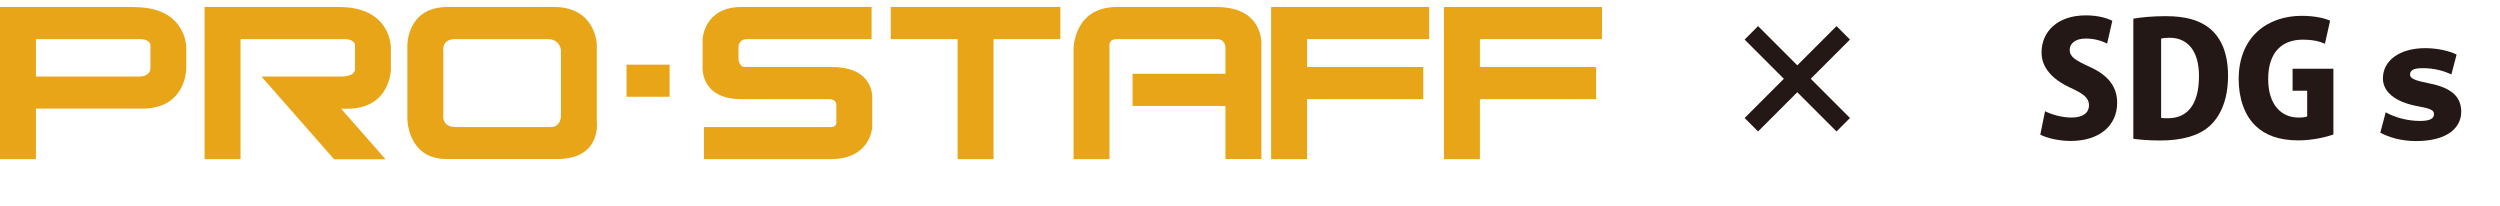 <?xml version="1.0" encoding="UTF-8"?><svg id="b" xmlns="http://www.w3.org/2000/svg" viewBox="0 0 221.18 18.21"><defs><style>.d{fill:#e8a517;}.e{fill:#231815;}</style></defs><g id="c"><g><g><polygon class="d" points="93.81 .62 78.81 .62 78.81 3.46 84.72 3.46 84.72 14.08 87.9 14.08 87.9 3.46 93.81 3.46 93.81 .62"/><path class="d" d="M49.04,.62h-9.45c-3.6,0-3.55,3.39-3.55,3.39v6.5s0,3.56,3.47,3.56h9.78c3.99,0,3.51-3.36,3.51-3.36V3.89s-.13-3.27-3.76-3.27m-9.82,9.54V4.56s-.2-1.1,1.05-1.1h8.18c1.12,0,1.18,.98,1.18,.98v5.9s-.06,.9-.88,.9h-8.43c-1.27,0-1.1-1.07-1.1-1.07"/><rect class="d" x="55.43" y="5.72" width="3.81" height="2.84"/><path class="d" d="M77.11,3.46V.62h-11.53c-3.3,0-3.42,2.84-3.42,2.84v2.47s-.23,2.84,3.42,2.84h7.75c.73,0,.66,.54,.66,.54v1.38s.12,.55-.46,.55h-11.25v2.84h11.2c3.58,0,3.69-2.84,3.69-2.84v-2.47s.29-2.84-3.59-2.84h-7.68c-.5,0-.56-.66-.56-.66v-1.23s.11-.58,.69-.58h11.08Z"/><path class="d" d="M107.61,.62h-8.8c-3.83,0-3.83,3.7-3.83,3.7V14.08h3.18V4.14s-.15-.68,.65-.68h8.85c.77,0,.76,.75,.76,.75v2.32h-8.22v2.84h8.22v4.7h3.18V4.09s.34-3.47-3.98-3.47"/><polygon class="d" points="126.44 3.46 126.44 .62 112.46 .62 112.46 14.08 115.64 14.08 115.64 8.77 125.92 8.77 125.92 5.93 115.64 5.93 115.64 3.46 126.44 3.46"/><polygon class="d" points="141.73 3.46 141.73 .62 127.75 .62 127.75 14.08 130.93 14.08 130.93 8.77 141.21 8.77 141.21 5.93 130.93 5.93 130.93 3.46 141.73 3.46"/><path class="d" d="M11.9,.62H0V14.08H3.18v-4.47H12.6c3.88,0,3.88-3.54,3.88-3.54v-1.9s0-3.54-4.58-3.54m.46,6.14c-.33,0-9.18,0-9.18,0V3.46H12.35c1.01,0,.96,.57,.96,.57v2.09s-.04,.62-.94,.65"/><path class="d" d="M34.58,6.06v-1.9s0-3.54-4.58-3.54h-11.9V14.08h3.18V3.46h9.17c1.01,0,.96,.57,.96,.57v2.09s.07,.66-1.3,.65c-.44,0-6.98,0-6.98,0l6.43,7.32h4.55l-3.93-4.47h.53c3.88,0,3.88-3.54,3.88-3.54"/></g><g><path class="e" d="M163.67,10.44l-1.19,1.19-3.47-3.47-3.47,3.47-1.19-1.19,3.47-3.47-3.47-3.47,1.19-1.19,3.47,3.47,3.47-3.47,1.19,1.19-3.47,3.47,3.47,3.47Z"/><path class="e" d="M186.43,3.86c-.39-.2-1.04-.45-1.9-.45-.95,0-1.42,.46-1.42,1,0,.6,.45,.9,1.76,1.5,1.72,.77,2.44,1.83,2.44,3.18,0,1.97-1.5,3.38-4.12,3.38-1.09,0-2.17-.28-2.68-.56l.42-2.07c.57,.29,1.48,.56,2.35,.56,1.04,0,1.54-.45,1.54-1.09s-.49-1.02-1.61-1.53c-1.71-.78-2.59-1.85-2.59-3.14,0-1.83,1.4-3.28,3.91-3.28,1.04,0,1.83,.22,2.35,.48l-.46,2.03Z"/><path class="e" d="M188.75,1.65c.74-.13,1.76-.22,2.84-.22,1.79,0,2.97,.35,3.88,1.06,1.05,.85,1.65,2.23,1.65,4.22,0,2.31-.8,3.73-1.7,4.5-.97,.83-2.44,1.22-4.31,1.22-1.05,0-1.85-.08-2.37-.15V1.65Zm2.45,8.78c.15,.03,.39,.03,.59,.03,1.61,.01,2.76-1.06,2.76-3.74,0-2.25-1.04-3.38-2.59-3.38-.35,0-.59,.03-.76,.07v7.02Z"/><path class="e" d="M206.43,11.9c-.64,.24-1.91,.52-3.07,.52-1.71,0-2.94-.45-3.81-1.29-.98-.94-1.49-2.44-1.49-4.13,0-3.74,2.54-5.6,5.58-5.6,1.13,0,2.03,.21,2.51,.43l-.46,2.04c-.48-.21-1.06-.36-1.97-.36-1.74,0-3.05,1.02-3.05,3.49,0,2.3,1.19,3.4,2.68,3.4,.35,0,.63-.03,.77-.1v-2.27h-1.29v-1.95h3.61v5.81Z"/><path class="e" d="M211.08,9.94c.8,.46,1.95,.76,3.01,.76,.92,0,1.25-.22,1.25-.6,0-.34-.24-.48-1.42-.7-2.16-.39-3.1-1.37-3.1-2.46,0-1.58,1.47-2.68,3.75-2.68,1.16,0,2.24,.29,2.77,.57l-.46,1.75c-.62-.28-1.44-.55-2.54-.55-.69,0-1.12,.13-1.12,.57,0,.34,.41,.52,1.67,.77,1.95,.38,2.86,1.15,2.86,2.52s-1.18,2.59-3.98,2.59c-1.34,0-2.38-.32-3.18-.74l.48-1.81Z"/></g></g></g></svg>
